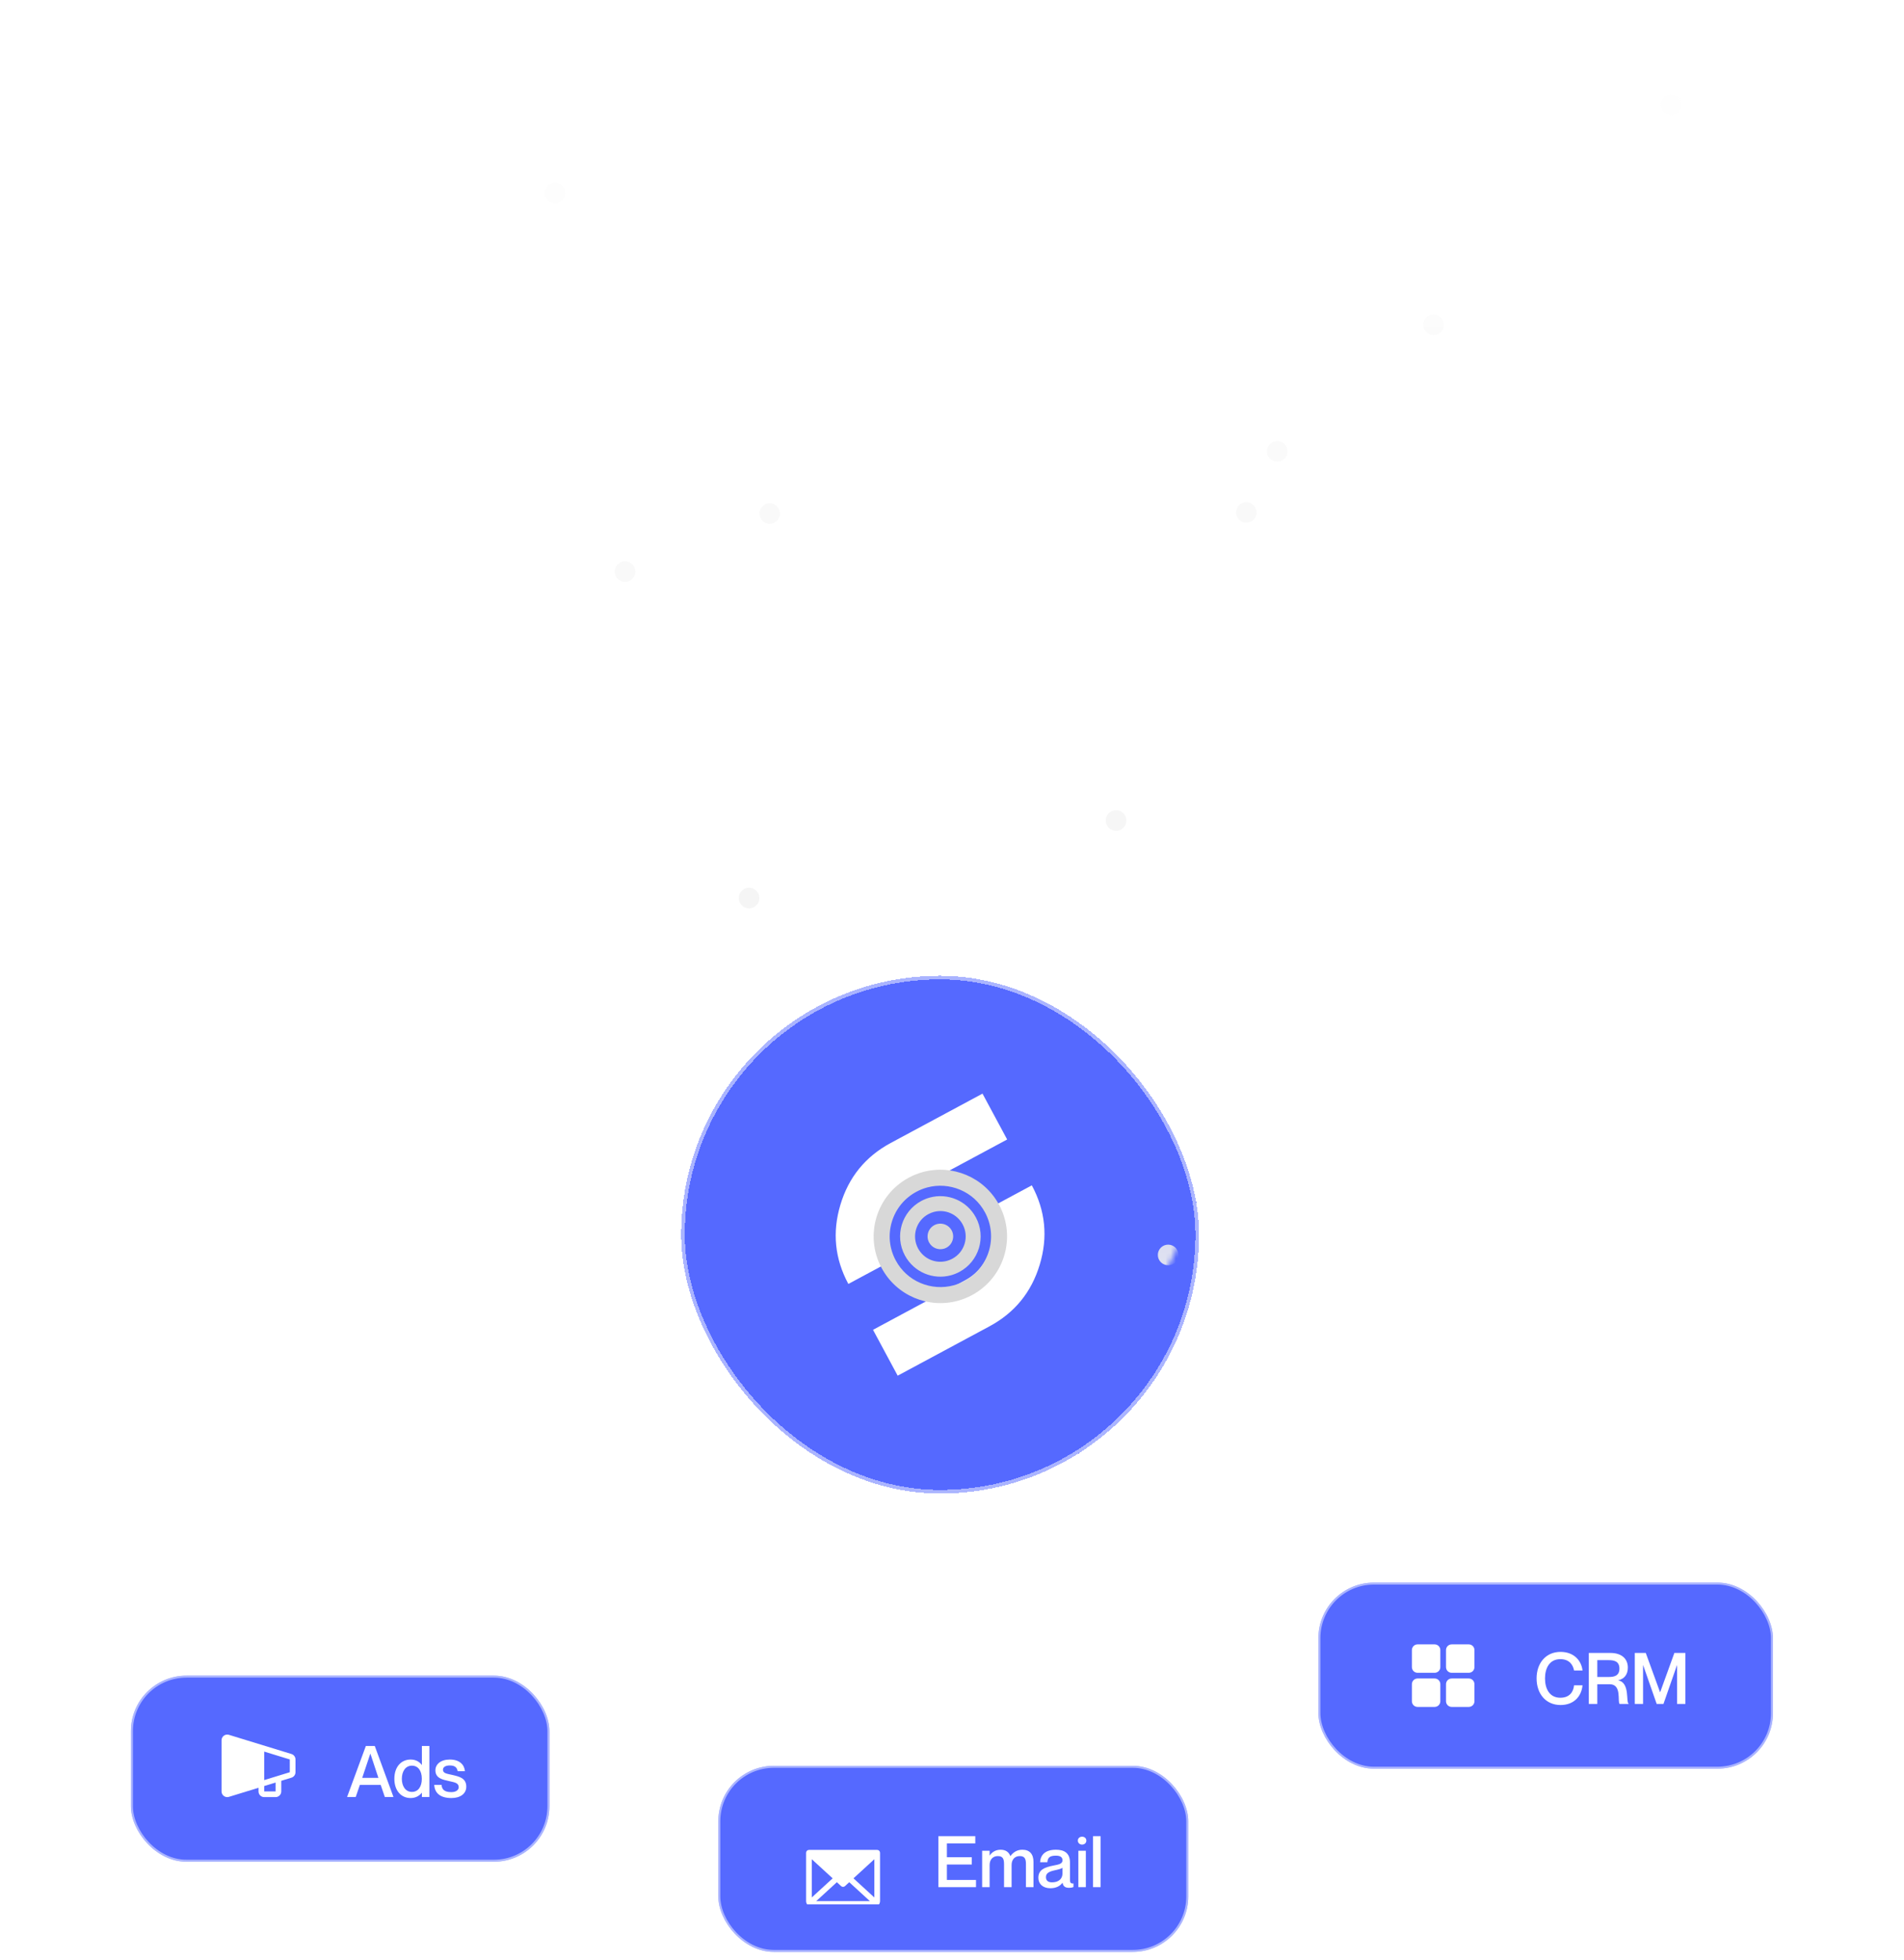 <svg width="370" height="381" viewBox="0 0 370 381" fill="none" xmlns="http://www.w3.org/2000/svg">
<line x1="185.493" y1="279.103" x2="185.493" y2="360.194" stroke="white" stroke-width="0.884"/>
<path d="M149.802 258.946L92.124 258.946C85.541 258.946 82.25 258.946 79.586 259.811C74.203 261.56 69.982 265.781 68.233 271.164C67.367 273.828 67.367 277.119 67.367 283.702L67.367 336.194" stroke="white" stroke-width="0.884"/>
<path d="M219.441 258.946L277.119 258.946C283.702 258.946 286.993 258.946 289.657 259.811C295.04 261.56 299.261 265.781 301.01 271.164C301.876 273.828 301.876 277.119 301.876 283.702L301.876 336.194" stroke="white" stroke-width="0.884"/>
<path opacity="0.1" d="M232.465 200.787V223.459C232.465 251.333 209.868 273.93 181.994 273.93C154.12 273.93 131.523 251.333 131.523 223.459V200.326C131.523 185.744 125.223 171.874 114.243 162.28L-25.453 40.221C-39.511 27.938 -30.823 4.792 -12.156 4.792H380.999C399.817 4.792 408.421 28.252 394.065 40.419L250.323 162.244C238.996 171.843 232.465 185.939 232.465 200.787Z" fill="url(#paint0_linear_72_1063)"/>
<path opacity="0.1" d="M211.872 218.333C212.256 189.074 224.844 161.305 246.595 141.731L374.891 26.278M198.081 215.836L198.141 213.444C198.912 182.747 212.285 153.72 235.116 133.184L369.798 12.046M179.743 213.174L181.773 196.967C184.953 171.583 196.748 148.059 215.187 130.326L350.285 0.403" stroke="url(#paint1_linear_72_1063)" stroke-width="1.117"/>
<path opacity="0.1" d="M152.307 218.333C151.923 189.074 139.335 161.305 117.584 141.731L-10.712 26.278M166.098 215.836L166.038 213.444C165.267 182.747 151.894 153.72 129.063 133.184L-5.618 12.046M184.436 213.174L182.406 196.967C179.226 171.583 167.431 148.059 148.992 130.326L13.894 0.403" stroke="url(#paint2_linear_72_1063)" stroke-width="1.117"/>
<g filter="url(#filter0_ddi_72_1063)">
<rect x="132.373" y="178.476" width="100.627" height="100.627" rx="50.313" fill="#5569FF" shape-rendering="crispEdges"/>
<rect x="132.722" y="178.826" width="99.928" height="99.928" rx="49.964" stroke="white" stroke-opacity="0.5" stroke-width="0.699" shape-rendering="crispEdges"/>
<path d="M164.859 238.373C162.22 233.463 161.706 228.334 163.315 222.98C164.92 217.616 168.18 213.612 173.101 210.965L190.927 201.381L195.718 210.293L177.892 219.877C175.432 221.199 173.802 223.205 173.003 225.894C172.198 228.569 172.454 231.133 173.769 233.582L164.857 238.373H164.859ZM174.443 256.199L169.652 247.287L187.478 237.703C189.928 236.387 191.554 234.391 192.359 231.713C193.174 229.031 192.921 226.458 191.599 223.998L200.511 219.207C203.157 224.128 203.668 229.268 202.048 234.626C200.439 239.979 197.179 243.975 192.271 246.615L174.446 256.199H174.443Z" fill="white"/>
<path d="M180.164 219.624C182.273 219.05 184.552 219.205 186.582 220.063C188.668 220.944 190.34 222.467 191.416 224.469C192.661 226.786 192.93 229.45 192.173 231.969C191.415 234.487 189.721 236.56 187.404 237.806C186.739 238.164 186.038 238.445 185.318 238.64C183.21 239.213 180.931 239.059 178.9 238.2C176.814 237.32 175.143 235.796 174.067 233.795C172.821 231.478 172.552 228.813 173.31 226.295C174.067 223.776 175.761 221.703 178.078 220.457C178.744 220.099 179.445 219.819 180.164 219.624ZM179.344 216.621C178.41 216.874 177.489 217.24 176.601 217.717C170.296 221.107 167.934 228.966 171.322 235.269C174.233 240.685 180.442 243.193 186.132 241.644C187.066 241.391 187.987 241.026 188.874 240.549C195.18 237.158 197.542 229.3 194.154 222.996C191.243 217.58 185.034 215.073 179.344 216.621Z" fill="#D8D8D8"/>
<path d="M189.632 225.428C187.873 222.158 184.128 220.643 180.691 221.58C180.128 221.735 179.573 221.954 179.035 222.241C175.228 224.287 173.8 229.033 175.848 232.84C177.605 236.112 181.354 237.624 184.789 236.688C185.354 236.533 185.91 236.316 186.448 236.027C190.255 233.981 191.682 229.235 189.634 225.428H189.632ZM187.452 230.552C187.073 231.81 186.226 232.847 185.07 233.468C184.736 233.647 184.384 233.788 184.025 233.887C181.807 234.49 179.497 233.495 178.405 231.464C177.121 229.073 178.018 226.084 180.409 224.8C180.742 224.621 181.092 224.48 181.453 224.381C183.671 223.778 185.982 224.773 187.073 226.804C187.696 227.962 187.83 229.293 187.452 230.552Z" fill="#D8D8D8"/>
<path d="M182.089 226.734C181.91 226.783 181.733 226.853 181.563 226.945C180.353 227.594 179.9 229.102 180.55 230.312C181.108 231.352 182.3 231.832 183.391 231.536C183.57 231.487 183.747 231.417 183.918 231.325C185.128 230.676 185.58 229.167 184.931 227.957C184.373 226.918 183.18 226.438 182.089 226.734Z" fill="#D8D8D8"/>
</g>
<g filter="url(#filter1_ddi_72_1063)">
<rect x="25.441" y="319.523" width="81.328" height="36.165" rx="10.781" fill="#5569FF"/>
<rect x="25.633" y="319.715" width="80.943" height="35.78" rx="10.589" stroke="white" stroke-opacity="0.5" stroke-width="0.385"/>
<path d="M56.629 334.75L44.468 331.02C44.303 330.972 44.13 330.963 43.961 330.994C43.792 331.024 43.633 331.094 43.496 331.196C43.359 331.299 43.247 331.433 43.17 331.586C43.093 331.739 43.053 331.908 43.053 332.08V342.026C43.053 342.319 43.17 342.601 43.377 342.808C43.584 343.015 43.865 343.132 44.158 343.132C44.264 343.132 44.369 343.116 44.471 343.087L50.237 341.317V342.026C50.237 342.319 50.353 342.601 50.561 342.808C50.768 343.015 51.049 343.132 51.342 343.132H53.553C53.846 343.132 54.127 343.015 54.334 342.808C54.541 342.601 54.658 342.319 54.658 342.026V339.961L56.629 339.357C56.857 339.288 57.057 339.148 57.2 338.957C57.342 338.766 57.42 338.535 57.421 338.296V335.81C57.42 335.572 57.342 335.34 57.2 335.149C57.057 334.959 56.857 334.819 56.629 334.75ZM53.553 342.026H51.342V340.978L53.553 340.299V342.026ZM56.316 338.296H56.308L51.342 339.822V334.284L56.308 335.81H56.316V338.296Z" fill="white"/>
<path d="M73.979 340.763H69.932L69.128 343.105H67.451L71.096 333.194H72.829L76.461 343.105H74.783L73.979 340.763ZM70.389 339.39H73.536L71.983 334.705H71.956L70.389 339.39ZM81.984 333.194H83.44V343.105H81.984V342.287H81.957C81.583 342.773 80.889 343.313 79.794 343.313C77.978 343.313 76.634 341.899 76.634 339.571C76.634 337.242 77.978 335.828 79.794 335.828C80.889 335.828 81.583 336.341 81.957 336.881H81.984V333.194ZM80.044 342.121C81.236 342.121 81.971 341.137 81.971 339.571C81.971 337.99 81.236 337.02 80.044 337.02C78.769 337.02 78.089 338.184 78.089 339.571C78.089 340.957 78.769 342.121 80.044 342.121ZM87.896 338.822C89.199 339.127 90.613 339.418 90.613 341.109C90.613 342.468 89.448 343.313 87.73 343.313C85.442 343.313 84.458 342.246 84.389 340.749H85.803C85.872 341.511 86.205 342.163 87.702 342.163C88.714 342.163 89.143 341.664 89.143 341.22C89.143 340.333 88.298 340.264 87.258 340.014C86.135 339.751 84.611 339.529 84.611 337.921C84.611 336.757 85.636 335.828 87.411 335.828C89.338 335.828 90.252 336.867 90.349 338.101H88.936C88.838 337.547 88.561 336.978 87.425 336.978C86.551 336.978 86.08 337.311 86.08 337.81C86.08 338.531 86.87 338.586 87.896 338.822Z" fill="white"/>
</g>
<g filter="url(#filter2_ddi_72_1063)">
<rect x="139.588" y="337.053" width="91.328" height="36.165" rx="10.781" fill="#5569FF"/>
<rect x="139.78" y="337.246" width="90.943" height="35.78" rx="10.589" stroke="white" stroke-opacity="0.5" stroke-width="0.385"/>
<g clip-path="url(#clip0_72_1063)">
<path d="M170.462 353.394H157.2C157.053 353.394 156.913 353.452 156.809 353.556C156.705 353.66 156.647 353.8 156.647 353.947V363.341C156.647 363.634 156.764 363.915 156.971 364.122C157.178 364.33 157.459 364.446 157.752 364.446H169.909C170.203 364.446 170.484 364.33 170.691 364.122C170.898 363.915 171.015 363.634 171.015 363.341V353.947C171.015 353.8 170.956 353.66 170.853 353.556C170.749 353.452 170.609 353.394 170.462 353.394ZM161.808 358.92L157.752 362.637V355.203L161.808 358.92ZM162.625 359.669L163.454 360.433C163.556 360.526 163.69 360.578 163.828 360.578C163.966 360.578 164.1 360.526 164.202 360.433L165.031 359.669L169.037 363.341H158.621L162.625 359.669ZM165.854 358.92L169.909 355.202V362.638L165.854 358.92Z" fill="white"/>
</g>
<path d="M184.009 354.814H188.847V356.228H184.009V359.236H189.665V360.636H182.359V350.725H189.526V352.125H184.009V354.814ZM198.675 353.359C200.103 353.359 200.837 354.218 200.837 355.743V360.636H199.368V356.159C199.368 355.202 199.174 354.592 198.176 354.592C197.192 354.592 196.582 355.272 196.582 356.325V360.636H195.113V356.159C195.113 355.202 194.918 354.592 193.907 354.592C192.936 354.592 192.312 355.272 192.312 356.325V360.636H190.857V353.553H192.312V354.468H192.34C192.714 353.913 193.38 353.359 194.447 353.359C195.445 353.359 196.041 353.816 196.332 354.578H196.36C196.887 353.899 197.58 353.359 198.675 353.359ZM206.471 355.41C206.471 354.897 206.166 354.509 205.195 354.509C204.031 354.509 203.601 354.87 203.532 355.784H202.118C202.187 354.426 203.061 353.359 205.195 353.359C206.762 353.359 207.926 353.955 207.926 355.84V359.208C207.926 359.707 208.037 359.971 208.605 359.915V360.608C208.273 360.733 208.037 360.761 207.76 360.761C206.983 360.761 206.623 360.484 206.484 359.79H206.457C206.013 360.414 205.209 360.844 204.114 360.844C202.672 360.844 201.785 360.012 201.785 358.82C201.785 357.268 202.936 356.782 204.71 356.436C205.805 356.228 206.471 356.089 206.471 355.41ZM204.433 359.693C205.639 359.693 206.471 359.097 206.471 357.947V356.879C206.235 357.046 205.667 357.212 204.987 357.351C203.781 357.614 203.255 357.961 203.255 358.681C203.255 359.333 203.643 359.693 204.433 359.693ZM210.274 352.361C209.872 352.361 209.457 352.083 209.457 351.584C209.457 351.085 209.872 350.822 210.274 350.822C210.704 350.822 211.106 351.085 211.106 351.584C211.106 352.083 210.704 352.361 210.274 352.361ZM209.554 353.553H211.009V360.636H209.554V353.553ZM212.408 350.725H213.878V360.636H212.408V350.725Z" fill="white"/>
</g>
<g filter="url(#filter3_ddi_72_1063)">
<rect x="256.205" y="301.44" width="88.328" height="36.165" rx="10.781" fill="#5569FF"/>
<rect x="256.397" y="301.633" width="87.943" height="35.78" rx="10.589" stroke="white" stroke-opacity="0.5" stroke-width="0.385"/>
<path d="M279.896 314.55V317.865C279.896 318.158 279.779 318.439 279.572 318.647C279.365 318.854 279.084 318.97 278.79 318.97H275.475C275.182 318.97 274.901 318.854 274.693 318.647C274.486 318.439 274.37 318.158 274.37 317.865V314.55C274.37 314.256 274.486 313.975 274.693 313.768C274.901 313.561 275.182 313.444 275.475 313.444H278.79C279.084 313.444 279.365 313.561 279.572 313.768C279.779 313.975 279.896 314.256 279.896 314.55ZM285.422 313.444H282.106C281.813 313.444 281.532 313.561 281.324 313.768C281.117 313.975 281.001 314.256 281.001 314.55V317.865C281.001 318.158 281.117 318.439 281.324 318.647C281.532 318.854 281.813 318.97 282.106 318.97H285.422C285.715 318.97 285.996 318.854 286.203 318.647C286.41 318.439 286.527 318.158 286.527 317.865V314.55C286.527 314.256 286.41 313.975 286.203 313.768C285.996 313.561 285.715 313.444 285.422 313.444ZM278.79 320.075H275.475C275.182 320.075 274.901 320.192 274.693 320.399C274.486 320.606 274.37 320.888 274.37 321.181V324.496C274.37 324.789 274.486 325.07 274.693 325.278C274.901 325.485 275.182 325.601 275.475 325.601H278.79C279.084 325.601 279.365 325.485 279.572 325.278C279.779 325.07 279.896 324.789 279.896 324.496V321.181C279.896 320.888 279.779 320.606 279.572 320.399C279.365 320.192 279.084 320.075 278.79 320.075ZM285.422 320.075H282.106C281.813 320.075 281.532 320.192 281.324 320.399C281.117 320.606 281.001 320.888 281.001 321.181V324.496C281.001 324.789 281.117 325.07 281.324 325.278C281.532 325.485 281.813 325.601 282.106 325.601H285.422C285.715 325.601 285.996 325.485 286.203 325.278C286.41 325.07 286.527 324.789 286.527 324.496V321.181C286.527 320.888 286.41 320.606 286.203 320.399C285.996 320.192 285.715 320.075 285.422 320.075Z" fill="white"/>
<path d="M305.88 318.522C305.7 317.524 305.048 316.318 303.218 316.318C301.084 316.318 300.238 318.106 300.238 320.06C300.238 322.029 301.084 323.817 303.218 323.817C305.062 323.817 305.769 322.611 305.88 321.405H307.529C307.308 323.637 305.783 325.231 303.26 325.231C300.404 325.231 298.602 323.054 298.602 320.06C298.602 317.08 300.404 314.904 303.26 314.904C305.769 314.904 307.294 316.498 307.529 318.522H305.88ZM308.75 325.023V315.112H312.978C315.016 315.112 316.333 316.151 316.333 317.953C316.333 319.339 315.626 320.143 314.489 320.421V320.448C316.776 320.878 315.944 324.759 316.471 324.926V325.023H314.738C314.281 324.607 315.21 321.197 312.826 321.197H310.4V325.023H308.75ZM310.4 316.512V319.783H312.631C313.643 319.783 314.697 319.589 314.697 318.147C314.697 316.72 313.643 316.512 312.631 316.512H310.4ZM317.684 325.023V315.112H319.819L322.592 322.736H322.619L325.378 315.112H327.512V325.023H325.904V317.51H325.877L323.257 325.023H321.94L319.32 317.51H319.292V325.023H317.684Z" fill="white"/>
</g>
<g opacity="0.9">
<path d="M119.013 103.189C119.179 104.542 118.939 105.913 118.326 107.13C117.712 108.347 116.751 109.355 115.564 110.025C114.378 110.696 113.019 111 111.66 110.899C110.301 110.797 109.002 110.295 107.928 109.455C106.854 108.616 106.054 107.477 105.627 106.182C105.201 104.888 105.168 103.496 105.533 102.182C105.897 100.869 106.643 99.694 107.676 98.804C108.709 97.915 109.983 97.352 111.335 97.186C113.149 96.966 114.976 97.475 116.415 98.6C117.855 99.725 118.789 101.376 119.013 103.189ZM128.493 103.291C128.885 106.488 128.319 109.73 126.868 112.607C125.417 115.483 123.146 117.864 120.341 119.45C117.537 121.035 114.325 121.753 111.112 121.513C107.9 121.274 104.83 120.086 102.292 118.102C99.754 116.118 97.862 113.426 96.854 110.366C95.846 107.306 95.768 104.016 96.63 100.912C97.492 97.808 99.255 95.029 101.697 92.927C104.138 90.825 107.148 89.494 110.346 89.102C114.633 88.582 118.951 89.784 122.353 92.444C125.756 95.103 127.964 99.004 128.493 103.291ZM126.006 103.595C125.778 101.754 125.182 99.978 124.252 98.372C123.322 96.767 122.079 95.365 120.595 94.252C119.111 93.138 117.418 92.335 115.617 91.891C113.816 91.447 111.943 91.371 110.112 91.666C102.825 92.846 97.732 99.659 98.649 106.984C99.065 110.318 100.689 113.385 103.214 115.602C103.957 114.18 104.968 112.915 106.191 111.875C106.295 111.786 106.426 111.734 106.562 111.726C106.699 111.719 106.834 111.756 106.948 111.833C108.817 113.088 111.075 113.628 113.31 113.354C115.545 113.081 117.606 112.012 119.117 110.343C119.209 110.241 119.331 110.172 119.466 110.147C119.6 110.121 119.74 110.14 119.862 110.201C121.301 110.914 122.589 111.898 123.655 113.099C125.581 110.328 126.417 106.944 126.006 103.595Z" fill="white"/>
</g>
<path d="M229.898 142.611C230.063 143.964 229.824 145.335 229.21 146.552C228.596 147.769 227.635 148.777 226.449 149.448C225.262 150.118 223.903 150.422 222.544 150.321C221.185 150.219 219.886 149.717 218.813 148.877C217.739 148.038 216.938 146.899 216.512 145.604C216.086 144.31 216.053 142.918 216.417 141.604C216.782 140.291 217.528 139.116 218.561 138.226C219.594 137.337 220.867 136.774 222.22 136.608C224.034 136.388 225.861 136.897 227.3 138.022C228.739 139.147 229.674 140.798 229.898 142.611ZM239.378 142.713C239.769 145.91 239.204 149.152 237.752 152.029C236.301 154.905 234.03 157.286 231.226 158.872C228.421 160.457 225.209 161.175 221.997 160.936C218.784 160.696 215.715 159.509 213.177 157.524C210.639 155.54 208.746 152.848 207.739 149.788C206.731 146.728 206.653 143.438 207.515 140.334C208.377 137.23 210.14 134.451 212.581 132.349C215.023 130.247 218.032 128.916 221.23 128.524C225.517 128.004 229.836 129.206 233.238 131.866C236.64 134.526 238.848 138.427 239.378 142.713ZM236.89 143.017C236.663 141.176 236.066 139.4 235.137 137.794C234.207 136.189 232.963 134.788 231.479 133.674C229.996 132.56 228.303 131.758 226.501 131.313C224.7 130.869 222.828 130.793 220.997 131.089C213.709 132.268 208.617 139.082 209.534 146.406C209.949 149.741 211.573 152.807 214.098 155.024C214.842 153.602 215.853 152.337 217.075 151.297C217.18 151.208 217.31 151.156 217.447 151.149C217.584 151.141 217.719 151.178 217.832 151.255C219.702 152.51 221.96 153.05 224.195 152.776C226.429 152.503 228.491 151.434 230.002 149.765C230.094 149.663 230.216 149.594 230.35 149.569C230.485 149.543 230.624 149.562 230.747 149.623C232.186 150.336 233.474 151.321 234.54 152.522C236.465 149.75 237.302 146.367 236.89 143.017Z" fill="white"/>
<g opacity="0.6" clip-path="url(#clip1_72_1063)">
<path d="M254.296 49.193C253.679 50.408 252.716 51.413 251.528 52.081C250.34 52.749 248.98 53.05 247.621 52.945C246.262 52.84 244.965 52.335 243.893 51.493C242.821 50.651 242.023 49.51 241.6 48.214C241.177 46.919 241.147 45.527 241.515 44.214C241.883 42.902 242.632 41.728 243.666 40.841C244.701 39.954 245.976 39.394 247.329 39.232C248.683 39.069 250.054 39.312 251.269 39.929C252.898 40.757 254.131 42.198 254.698 43.935C255.266 45.672 255.121 47.562 254.296 49.193ZM262.109 54.562C260.651 57.435 258.374 59.811 255.566 61.39C252.758 62.969 249.544 63.679 246.332 63.432C243.12 63.184 240.054 61.99 237.52 60C234.987 58.009 233.101 55.312 232.1 52.25C231.1 49.188 231.03 45.898 231.899 42.796C232.769 39.694 234.538 36.919 236.985 34.823C239.431 32.727 242.444 31.403 245.643 31.019C248.841 30.635 252.082 31.208 254.955 32.666C258.804 34.624 261.719 38.03 263.06 42.135C264.401 46.24 264.059 50.709 262.109 54.562ZM259.874 53.428C260.712 51.773 261.207 49.966 261.331 48.115C261.454 46.264 261.203 44.407 260.592 42.656C259.981 40.904 259.023 39.293 257.776 37.92C256.528 36.547 255.016 35.44 253.331 34.664C246.624 31.581 238.597 34.398 235.275 40.989C233.761 43.989 233.399 47.44 234.259 50.689C235.669 49.923 237.214 49.436 238.809 49.255C238.945 49.239 239.082 49.268 239.2 49.338C239.318 49.408 239.409 49.515 239.461 49.642C240.313 51.725 241.886 53.433 243.894 54.452C245.902 55.471 248.209 55.733 250.394 55.19C250.527 55.156 250.667 55.167 250.793 55.221C250.919 55.275 251.023 55.368 251.091 55.487C251.888 56.882 252.409 58.417 252.624 60.008C255.768 58.781 258.349 56.438 259.874 53.428Z" fill="white"/>
</g>
<g opacity="0.5" clip-path="url(#clip2_72_1063)">
<path d="M42.251 30.904C41.745 32.17 40.874 33.257 39.75 34.028C38.626 34.799 37.299 35.219 35.936 35.236C34.573 35.252 33.236 34.864 32.094 34.121C30.951 33.377 30.055 32.312 29.518 31.059C28.981 29.806 28.828 28.422 29.078 27.082C29.327 25.742 29.969 24.507 30.921 23.531C31.873 22.556 33.093 21.885 34.426 21.602C35.76 21.32 37.147 21.44 38.412 21.946C40.108 22.627 41.464 23.952 42.184 25.632C42.903 27.311 42.928 29.207 42.251 30.904ZM50.51 35.558C49.314 38.549 47.257 41.118 44.6 42.941C41.944 44.763 38.806 45.756 35.585 45.795C32.364 45.834 29.203 44.917 26.503 43.16C23.802 41.403 21.684 38.885 20.415 35.924C19.146 32.962 18.784 29.692 19.374 26.524C19.964 23.357 21.48 20.436 23.73 18.131C25.98 15.825 28.864 14.239 32.016 13.572C35.167 12.905 38.446 13.188 41.437 14.385C45.445 15.993 48.651 19.126 50.352 23.095C52.053 27.065 52.11 31.547 50.51 35.558ZM48.184 34.627C48.871 32.904 49.203 31.06 49.162 29.206C49.12 27.351 48.704 25.524 47.94 23.833C47.176 22.143 46.079 20.624 44.714 19.367C43.349 18.111 41.745 17.142 39.998 16.52C33.043 14.044 25.299 17.564 22.576 24.425C21.334 27.547 21.281 31.017 22.426 34.176C23.763 33.288 25.258 32.666 26.83 32.343C26.965 32.316 27.104 32.333 27.227 32.392C27.351 32.451 27.452 32.549 27.514 32.671C28.548 34.671 30.267 36.231 32.358 37.068C34.448 37.904 36.769 37.96 38.897 37.225C39.027 37.18 39.167 37.178 39.297 37.221C39.428 37.263 39.54 37.347 39.618 37.459C40.536 38.777 41.191 40.26 41.547 41.826C44.569 40.324 46.932 37.761 48.184 34.627Z" fill="white"/>
</g>
<mask id="mask0_72_1063" style="mask-type:alpha" maskUnits="userSpaceOnUse" x="-35" y="4" width="439" height="270">
<path d="M232.465 208.874V223.459C232.465 251.333 209.868 273.93 181.994 273.93C154.12 273.93 131.523 251.333 131.523 223.459V208.415C131.523 194.271 125.594 180.774 115.177 171.206L-27.794 39.886C-41.36 27.424 -32.544 4.792 -14.123 4.792H383.038C401.609 4.792 410.348 27.737 396.482 40.091L249.379 171.15C238.619 180.737 232.465 194.462 232.465 208.874Z" fill="url(#paint3_linear_72_1063)"/>
</mask>
<g mask="url(#mask0_72_1063)">
<circle cx="149.573" cy="99.804" r="2.003" fill="#EFEFEF"/>
<circle cx="145.567" cy="174.547" r="2.003" fill="#EFEFEF"/>
<circle cx="12.815" cy="110.96" r="2.003" fill="#EFEFEF"/>
<circle cx="65.247" cy="220.285" r="2.003" fill="#EFEFEF"/>
<circle cx="309.555" cy="164.71" r="2.003" fill="#EFEFEF"/>
<circle cx="273.155" cy="201.167" r="2.003" transform="rotate(166.461 273.155 201.167)" fill="#EFEFEF"/>
<circle cx="248.199" cy="87.736" r="2.003" fill="#EFEFEF"/>
<circle cx="350.827" cy="261.637" r="2.003" transform="rotate(166.461 350.827 261.637)" fill="#EFEFEF"/>
<circle cx="227.003" cy="243.915" r="2.003" fill="#EFEFEF"/>
<circle cx="334.87" cy="104.836" r="2.003" transform="rotate(166.461 334.87 104.836)" fill="#EFEFEF"/>
<circle cx="107.862" cy="37.497" r="2.003" transform="rotate(-13.54 107.862 37.497)" fill="#EFEFEF"/>
<circle cx="121.466" cy="111.101" r="2.003" transform="rotate(-13.54 121.466 111.101)" fill="#EFEFEF"/>
<circle cx="54.085" cy="174.372" r="2.003" transform="rotate(-13.54 54.085 174.372)" fill="#EFEFEF"/>
<circle cx="242.193" cy="99.602" r="2.003" transform="rotate(180 242.193 99.602)" fill="#EFEFEF"/>
<circle cx="278.593" cy="63.145" r="2.003" transform="rotate(-13.54 278.593 63.145)" fill="#EFEFEF"/>
<circle cx="303.549" cy="176.576" r="2.003" transform="rotate(180 303.549 176.576)" fill="#EFEFEF"/>
<circle cx="200.921" cy="2.675" r="2.003" transform="rotate(-13.54 200.921 2.675)" fill="#EFEFEF"/>
<circle cx="324.745" cy="20.397" r="2.003" transform="rotate(180 324.745 20.397)" fill="#EFEFEF"/>
<circle cx="216.878" cy="159.476" r="2.003" transform="rotate(-13.54 216.878 159.476)" fill="#EFEFEF"/>
</g>
<defs>
<filter id="filter0_ddi_72_1063" x="128.18" y="178.476" width="109.013" height="113.205" filterUnits="userSpaceOnUse" color-interpolation-filters="sRGB">
<feFlood flood-opacity="0" result="BackgroundImageFix"/>
<feColorMatrix in="SourceAlpha" type="matrix" values="0 0 0 0 0 0 0 0 0 0 0 0 0 0 0 0 0 0 127 0" result="hardAlpha"/>
<feOffset dy="2.795"/>
<feComposite in2="hardAlpha" operator="out"/>
<feColorMatrix type="matrix" values="0 0 0 0 0.522 0 0 0 0 0.576 0 0 0 0 0.98 0 0 0 1 0"/>
<feBlend mode="normal" in2="BackgroundImageFix" result="effect1_dropShadow_72_1063"/>
<feColorMatrix in="SourceAlpha" type="matrix" values="0 0 0 0 0 0 0 0 0 0 0 0 0 0 0 0 0 0 127 0" result="hardAlpha"/>
<feOffset dy="8.386"/>
<feGaussianBlur stdDeviation="2.096"/>
<feComposite in2="hardAlpha" operator="out"/>
<feColorMatrix type="matrix" values="0 0 0 0 0.522 0 0 0 0 0.576 0 0 0 0 0.98 0 0 0 0.4 0"/>
<feBlend mode="normal" in2="effect1_dropShadow_72_1063" result="effect2_dropShadow_72_1063"/>
<feBlend mode="normal" in="SourceGraphic" in2="effect2_dropShadow_72_1063" result="shape"/>
<feColorMatrix in="SourceAlpha" type="matrix" values="0 0 0 0 0 0 0 0 0 0 0 0 0 0 0 0 0 0 127 0" result="hardAlpha"/>
<feOffset/>
<feGaussianBlur stdDeviation="6.988"/>
<feComposite in2="hardAlpha" operator="arithmetic" k2="-1" k3="1"/>
<feColorMatrix type="matrix" values="0 0 0 0 1 0 0 0 0 1 0 0 0 0 1 0 0 0 0.7 0"/>
<feBlend mode="normal" in2="shape" result="effect3_innerShadow_72_1063"/>
</filter>
<filter id="filter1_ddi_72_1063" x="23.131" y="319.523" width="85.949" height="43.096" filterUnits="userSpaceOnUse" color-interpolation-filters="sRGB">
<feFlood flood-opacity="0" result="BackgroundImageFix"/>
<feColorMatrix in="SourceAlpha" type="matrix" values="0 0 0 0 0 0 0 0 0 0 0 0 0 0 0 0 0 0 127 0" result="hardAlpha"/>
<feOffset dy="1.54"/>
<feComposite in2="hardAlpha" operator="out"/>
<feColorMatrix type="matrix" values="0 0 0 0 0.522 0 0 0 0 0.576 0 0 0 0 0.98 0 0 0 1 0"/>
<feBlend mode="normal" in2="BackgroundImageFix" result="effect1_dropShadow_72_1063"/>
<feColorMatrix in="SourceAlpha" type="matrix" values="0 0 0 0 0 0 0 0 0 0 0 0 0 0 0 0 0 0 127 0" result="hardAlpha"/>
<feOffset dy="4.621"/>
<feGaussianBlur stdDeviation="1.155"/>
<feComposite in2="hardAlpha" operator="out"/>
<feColorMatrix type="matrix" values="0 0 0 0 0.522 0 0 0 0 0.576 0 0 0 0 0.98 0 0 0 0.4 0"/>
<feBlend mode="normal" in2="effect1_dropShadow_72_1063" result="effect2_dropShadow_72_1063"/>
<feBlend mode="normal" in="SourceGraphic" in2="effect2_dropShadow_72_1063" result="shape"/>
<feColorMatrix in="SourceAlpha" type="matrix" values="0 0 0 0 0 0 0 0 0 0 0 0 0 0 0 0 0 0 127 0" result="hardAlpha"/>
<feOffset/>
<feGaussianBlur stdDeviation="3.85"/>
<feComposite in2="hardAlpha" operator="arithmetic" k2="-1" k3="1"/>
<feColorMatrix type="matrix" values="0 0 0 0 1 0 0 0 0 1 0 0 0 0 1 0 0 0 0.7 0"/>
<feBlend mode="normal" in2="shape" result="effect3_innerShadow_72_1063"/>
</filter>
<filter id="filter2_ddi_72_1063" x="137.277" y="337.053" width="95.949" height="43.096" filterUnits="userSpaceOnUse" color-interpolation-filters="sRGB">
<feFlood flood-opacity="0" result="BackgroundImageFix"/>
<feColorMatrix in="SourceAlpha" type="matrix" values="0 0 0 0 0 0 0 0 0 0 0 0 0 0 0 0 0 0 127 0" result="hardAlpha"/>
<feOffset dy="1.54"/>
<feComposite in2="hardAlpha" operator="out"/>
<feColorMatrix type="matrix" values="0 0 0 0 0.522 0 0 0 0 0.576 0 0 0 0 0.98 0 0 0 1 0"/>
<feBlend mode="normal" in2="BackgroundImageFix" result="effect1_dropShadow_72_1063"/>
<feColorMatrix in="SourceAlpha" type="matrix" values="0 0 0 0 0 0 0 0 0 0 0 0 0 0 0 0 0 0 127 0" result="hardAlpha"/>
<feOffset dy="4.621"/>
<feGaussianBlur stdDeviation="1.155"/>
<feComposite in2="hardAlpha" operator="out"/>
<feColorMatrix type="matrix" values="0 0 0 0 0.522 0 0 0 0 0.576 0 0 0 0 0.98 0 0 0 0.4 0"/>
<feBlend mode="normal" in2="effect1_dropShadow_72_1063" result="effect2_dropShadow_72_1063"/>
<feBlend mode="normal" in="SourceGraphic" in2="effect2_dropShadow_72_1063" result="shape"/>
<feColorMatrix in="SourceAlpha" type="matrix" values="0 0 0 0 0 0 0 0 0 0 0 0 0 0 0 0 0 0 127 0" result="hardAlpha"/>
<feOffset/>
<feGaussianBlur stdDeviation="3.85"/>
<feComposite in2="hardAlpha" operator="arithmetic" k2="-1" k3="1"/>
<feColorMatrix type="matrix" values="0 0 0 0 1 0 0 0 0 1 0 0 0 0 1 0 0 0 0.7 0"/>
<feBlend mode="normal" in2="shape" result="effect3_innerShadow_72_1063"/>
</filter>
<filter id="filter3_ddi_72_1063" x="253.894" y="301.44" width="92.949" height="43.096" filterUnits="userSpaceOnUse" color-interpolation-filters="sRGB">
<feFlood flood-opacity="0" result="BackgroundImageFix"/>
<feColorMatrix in="SourceAlpha" type="matrix" values="0 0 0 0 0 0 0 0 0 0 0 0 0 0 0 0 0 0 127 0" result="hardAlpha"/>
<feOffset dy="1.54"/>
<feComposite in2="hardAlpha" operator="out"/>
<feColorMatrix type="matrix" values="0 0 0 0 0.522 0 0 0 0 0.576 0 0 0 0 0.98 0 0 0 1 0"/>
<feBlend mode="normal" in2="BackgroundImageFix" result="effect1_dropShadow_72_1063"/>
<feColorMatrix in="SourceAlpha" type="matrix" values="0 0 0 0 0 0 0 0 0 0 0 0 0 0 0 0 0 0 127 0" result="hardAlpha"/>
<feOffset dy="4.621"/>
<feGaussianBlur stdDeviation="1.155"/>
<feComposite in2="hardAlpha" operator="out"/>
<feColorMatrix type="matrix" values="0 0 0 0 0.522 0 0 0 0 0.576 0 0 0 0 0.98 0 0 0 0.4 0"/>
<feBlend mode="normal" in2="effect1_dropShadow_72_1063" result="effect2_dropShadow_72_1063"/>
<feBlend mode="normal" in="SourceGraphic" in2="effect2_dropShadow_72_1063" result="shape"/>
<feColorMatrix in="SourceAlpha" type="matrix" values="0 0 0 0 0 0 0 0 0 0 0 0 0 0 0 0 0 0 127 0" result="hardAlpha"/>
<feOffset/>
<feGaussianBlur stdDeviation="3.85"/>
<feComposite in2="hardAlpha" operator="arithmetic" k2="-1" k3="1"/>
<feColorMatrix type="matrix" values="0 0 0 0 1 0 0 0 0 1 0 0 0 0 1 0 0 0 0.7 0"/>
<feBlend mode="normal" in2="shape" result="effect3_innerShadow_72_1063"/>
</filter>
<linearGradient id="paint0_linear_72_1063" x1="185.051" y1="4.792" x2="185.051" y2="273.93" gradientUnits="userSpaceOnUse">
<stop stop-color="white" stop-opacity="0"/>
<stop offset="1" stop-color="white"/>
</linearGradient>
<linearGradient id="paint1_linear_72_1063" x1="268.86" y1="6.483" x2="284.277" y2="212.926" gradientUnits="userSpaceOnUse">
<stop stop-color="white" stop-opacity="0"/>
<stop offset="1" stop-color="white"/>
</linearGradient>
<linearGradient id="paint2_linear_72_1063" x1="95.319" y1="6.483" x2="79.902" y2="212.926" gradientUnits="userSpaceOnUse">
<stop stop-color="white" stop-opacity="0"/>
<stop offset="1" stop-color="white"/>
</linearGradient>
<linearGradient id="paint3_linear_72_1063" x1="185.051" y1="4.792" x2="185.051" y2="273.93" gradientUnits="userSpaceOnUse">
<stop stop-color="white" stop-opacity="0"/>
<stop offset="1" stop-color="white"/>
</linearGradient>
<clipPath id="clip0_72_1063">
<rect width="17.683" height="17.683" fill="white" transform="translate(154.989 346.295)"/>
</clipPath>
<clipPath id="clip1_72_1063">
<rect width="40.095" height="40.095" fill="white" transform="translate(238.778 20.242) rotate(26.906)"/>
</clipPath>
<clipPath id="clip2_72_1063">
<rect width="40.095" height="40.095" fill="white" transform="translate(24.22 3.448) rotate(21.804)"/>
</clipPath>
</defs>
</svg>
